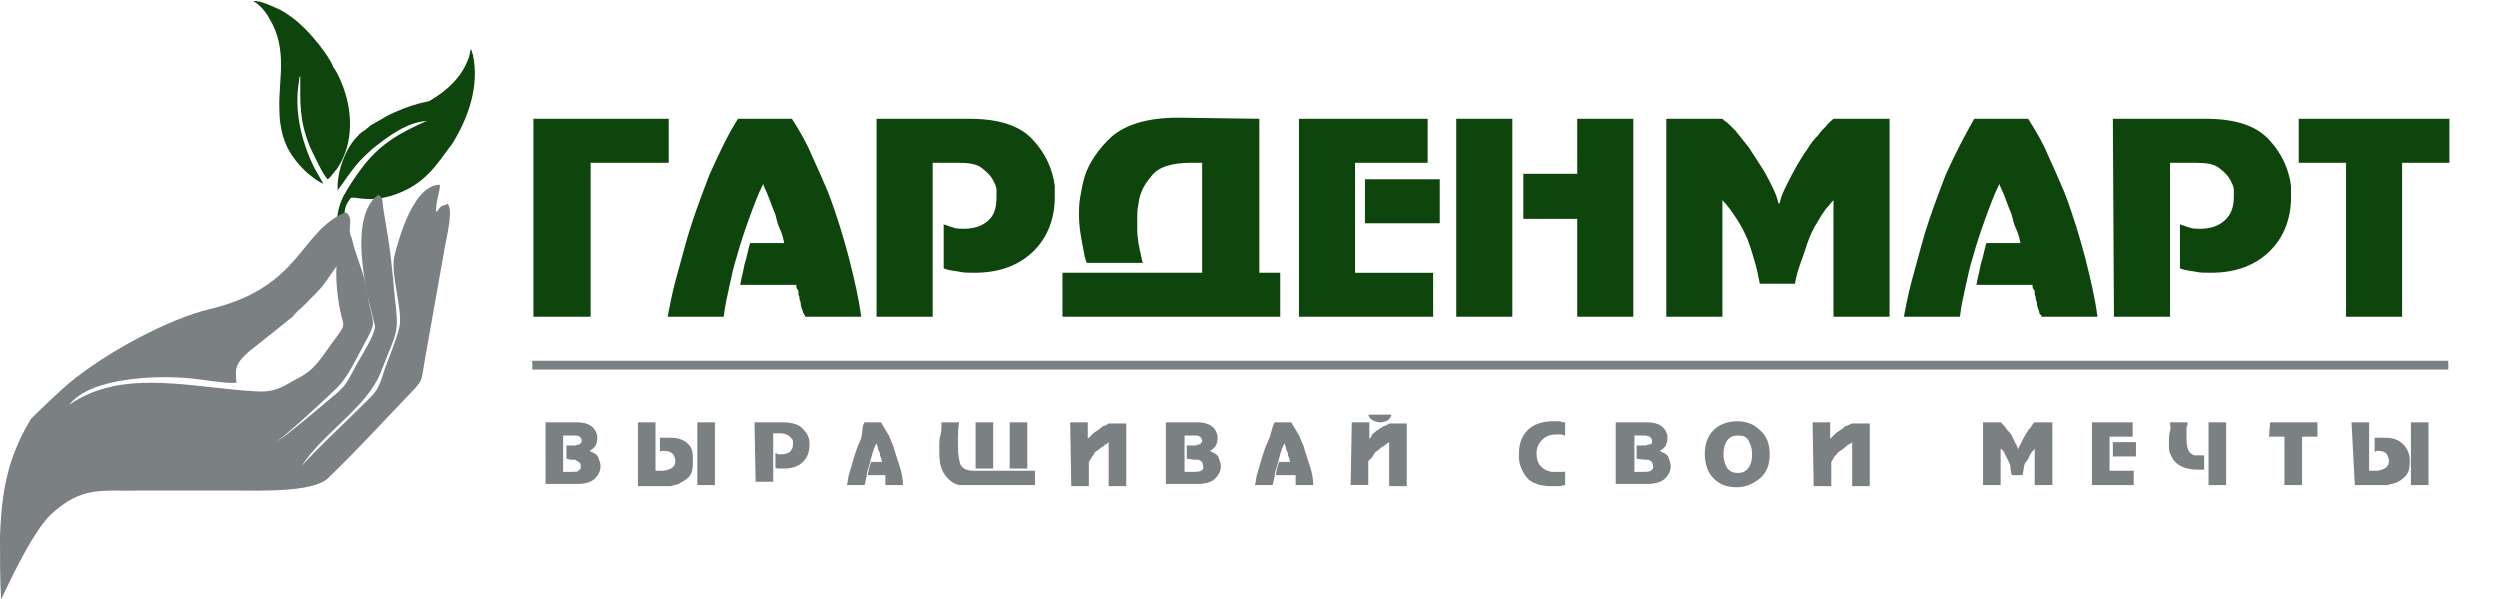 <?xml version="1.0" encoding="utf-8"?>
<!-- Generator: Adobe Illustrator 26.5.0, SVG Export Plug-In . SVG Version: 6.00 Build 0)  -->
<svg version="1.1" id="Layer_2" xmlns="http://www.w3.org/2000/svg" xmlns:xlink="http://www.w3.org/1999/xlink" x="0px" y="0px"
	 viewBox="0 0 227.3 54.5" style="enable-background:new 0 0 227.3 54.5;" xml:space="preserve">
<style type="text/css">
	.st0{fill-rule:evenodd;clip-rule:evenodd;fill:#0D450C;}
	.st1{fill:#0D450C;}
	.st2{fill-rule:evenodd;clip-rule:evenodd;fill:#7B8083;}
	.st3{fill:#7B8083;}
</style>
<g id="Layer_1-2">
	<g>
		<g>
			<path class="st0" d="M28.2,13.4c0.3,0.6,1.2,2.6,1.6,2.9c0.2-0.1,0.6-0.7,0.8-0.9c1.4-2,1.5-4.6,0.8-6.9
				c-0.2-0.7-0.7-1.9-1.1-2.4c-0.4-1.1-2.1-3.1-2.9-3.8c-0.5-0.5-1.2-1-1.9-1.4c-0.5-0.2-1.8-0.9-2.5-0.8c0.5,0.2,1.2,1,1.5,1.6
				c1.7,2.8,0.8,5.6,0.9,8.2c0,1.7,0.4,3.2,1.2,4.3c0.4,0.6,0.8,1,1.2,1.4c0.2,0.2,1.2,1,1.6,1.1l-0.8-1.4c-1.2-2.4-1.9-5.3-1.4-8
				c0-0.1,0-0.3,0.1-0.4C27.3,9.5,27.2,10.9,28.2,13.4L28.2,13.4L28.2,13.4z"/>
			<path class="st0" d="M35.9,10.2c-0.5,0.2-1,0.5-1.5,0.8c-0.2,0.1-0.5,0.3-0.7,0.4l-0.6,0.5c-0.1,0,0,0-0.2,0.1
				c0,0-0.1,0.1-0.1,0.1c-0.1,0.1-0.2,0.1-0.2,0.2c-1.2,1.1-2,3.4-1.9,5l1-1.4c0.8-1.1,1.2-1.5,2.2-2.4c1.4-1.1,3.1-2.4,4.9-2.5
				c-2.5,1.1-4.3,2.1-6,4.4c-0.5,0.7-1,1.4-1.5,2.3c-0.3,0.5-1,2.3-0.4,3l0.6-0.3c-0.2-0.1-0.3-1.1,0-1.8c0.1-0.2,0.3-0.5,0.4-0.6
				c0.3-0.2,1.9,0.6,4.5-0.5c1.5-0.6,2.6-1.6,3.5-2.8c0.4-0.5,0.8-1.1,1.2-1.6c1.5-2.4,2.5-5.3,1.9-8.1c0-0.1-0.1-0.2-0.1-0.3
				c0,0,0-0.1,0-0.1l-0.1-0.1c-0.1,0.3-0.1,0.6-0.2,0.8c-0.6,1.7-2,3-3.6,3.9C38,9.4,37,9.7,35.9,10.2L35.9,10.2L35.9,10.2z"/>
			<path class="st1" d="M48.5,28.8v-18h12.3v4h-7.1v14H48.5z M67.1,10.8H72c0.7,1.1,1.3,2.1,1.8,3.3c0.5,1.1,1,2.2,1.5,3.4
				c0.8,2.1,1.4,4.1,1.9,6c0.5,2,0.9,3.7,1.1,5.3h-5.1c0-0.1,0-0.2-0.1-0.2c0-0.1,0-0.1-0.1-0.2l0,0v0c0-0.1,0-0.2-0.1-0.3
				c0-0.1-0.1-0.3-0.1-0.5c0-0.2-0.1-0.3-0.1-0.4c0-0.1,0-0.2-0.1-0.4c0,0,0-0.1,0-0.1s0-0.1,0-0.1c0-0.1,0-0.2-0.1-0.3
				s-0.1-0.2-0.1-0.4h-5.1c0.1-0.6,0.3-1.3,0.4-1.9c0.2-0.6,0.3-1.2,0.5-1.9h3.1c-0.1-0.5-0.2-0.9-0.4-1.3s-0.3-0.9-0.4-1.3
				c-0.3-0.7-0.5-1.3-0.7-1.8c-0.2-0.5-0.4-0.8-0.4-1c-0.5,1-0.9,2.1-1.3,3.2c-0.4,1.1-0.8,2.3-1.1,3.4c-0.3,0.9-0.5,1.9-0.7,2.8
				c-0.2,0.9-0.4,1.8-0.5,2.7h-5.1c0.2-1,0.4-2.1,0.7-3.2s0.6-2.2,0.9-3.3c0.6-2.2,1.4-4.3,2.2-6.4C65.4,13.9,66.2,12.2,67.1,10.8
				L67.1,10.8L67.1,10.8z M79.7,10.8h8.4c2.7,0,4.6,0.6,5.8,1.9c1.2,1.3,1.8,2.7,2,4.2c0,0.1,0,0.3,0,0.5c0,0.1,0,0.3,0,0.5
				c0,1.9-0.6,3.6-1.9,4.9s-3.1,2-5.4,2c-0.5,0-1,0-1.4-0.1c-0.5-0.1-0.9-0.1-1.4-0.3v-4c0.3,0.1,0.6,0.2,0.9,0.3
				c0.3,0.1,0.6,0.1,0.9,0.1c0.9,0,1.6-0.2,2.2-0.7s0.8-1.2,0.8-2.2c0-0.1,0-0.3,0-0.6c0-0.3-0.1-0.5-0.3-0.9
				c-0.2-0.4-0.5-0.7-1-1.1s-1.2-0.5-2.2-0.5h-2.3v14h-5.1L79.7,10.8C79.7,10.8,79.7,10.8,79.7,10.8z M114.5,10.8v14h1.9v4H96.6v-4
				h12.7v-10h-1c-1.8,0-3,0.4-3.6,1.2c-0.7,0.8-1.1,1.6-1.2,2.6c-0.1,0.4-0.1,0.8-0.1,1.1c0,0.4,0,0.7,0,1.1v0.3
				c0,0.3,0.1,0.7,0.1,1c0.1,0.3,0.1,0.6,0.2,0.9c0,0.2,0.1,0.4,0.1,0.5c0,0.1,0.1,0.3,0.1,0.4h-5.1c0-0.1-0.1-0.2-0.1-0.3
				c0-0.1-0.1-0.2-0.1-0.4c-0.1-0.5-0.2-1-0.3-1.6c-0.1-0.6-0.2-1.3-0.2-2c0-0.5,0-1,0.1-1.6c0.1-0.6,0.2-1.2,0.4-1.9
				c0.4-1.3,1.3-2.6,2.5-3.7c1.3-1.1,3.3-1.7,6-1.7L114.5,10.8L114.5,10.8z M129.8,10.8v4h-6.6v10h7.1v4h-12.2v-18L129.8,10.8
				L129.8,10.8z M130.9,16.3v4h-6.8v-4H130.9z M132.4,10.8h5.1v18h-5.1V10.8C132.4,10.8,132.4,10.8,132.4,10.8z M143.4,10.8h5.1v18
				h-5.1v-8.9h-4.9v-4.1h4.9V10.8L143.4,10.8L143.4,10.8z M163.2,25.8H160c-0.1-0.5-0.2-1.1-0.4-1.8c-0.2-0.7-0.4-1.4-0.7-2.2
				c-0.3-0.7-0.6-1.3-1-1.9s-0.8-1.2-1.3-1.7v10.6h-5.1v-18h5.1c0.2,0.2,0.4,0.3,0.6,0.5c0.2,0.2,0.4,0.4,0.6,0.6
				c0.4,0.5,0.8,1,1.2,1.5c0.4,0.6,0.7,1.1,1.1,1.7c0.4,0.6,0.7,1.2,1,1.8s0.5,1.1,0.6,1.6h0.1c0.1-0.5,0.3-1,0.6-1.6
				c0.3-0.6,0.6-1.2,1-1.9c0.3-0.5,0.6-1,0.9-1.4c0.3-0.5,0.6-0.9,1-1.3c0.2-0.3,0.5-0.6,0.7-0.8c0.2-0.3,0.5-0.5,0.7-0.7h5.1v18
				h-5.1V18.2c-0.2,0.2-0.4,0.5-0.7,0.8c-0.2,0.3-0.5,0.7-0.7,1.1c-0.4,0.6-0.8,1.4-1.1,2.4S163.4,24.5,163.2,25.8L163.2,25.8
				L163.2,25.8z M179.5,10.8h4.9c0.7,1.1,1.3,2.1,1.8,3.3c0.5,1.1,1,2.2,1.5,3.4c0.8,2.1,1.4,4.1,1.9,6c0.5,2,0.9,3.7,1.1,5.3h-5.1
				c0-0.1,0-0.2-0.1-0.2s0-0.1-0.1-0.2l0,0v0c0-0.1,0-0.2-0.1-0.3c0-0.1-0.1-0.3-0.1-0.5c0-0.2-0.1-0.3-0.1-0.4c0-0.1,0-0.2-0.1-0.4
				c0,0,0-0.1,0-0.1s0-0.1,0-0.1c0-0.1,0-0.2-0.1-0.3s-0.1-0.2-0.1-0.4h-5.1c0.1-0.6,0.3-1.3,0.4-1.9c0.2-0.6,0.3-1.2,0.5-1.9h3.1
				c-0.1-0.5-0.2-0.9-0.4-1.3s-0.3-0.9-0.4-1.3c-0.3-0.7-0.5-1.3-0.7-1.8c-0.2-0.5-0.4-0.8-0.4-1c-0.5,1-0.9,2.1-1.3,3.2
				c-0.4,1.1-0.8,2.3-1.1,3.4c-0.3,0.9-0.5,1.9-0.7,2.8c-0.2,0.9-0.4,1.8-0.5,2.7h-5.1c0.2-1,0.4-2.1,0.7-3.2s0.6-2.2,0.9-3.3
				c0.6-2.2,1.4-4.3,2.2-6.4C177.8,13.9,178.7,12.2,179.5,10.8L179.5,10.8L179.5,10.8z M192.1,10.8h8.4c2.7,0,4.6,0.6,5.8,1.9
				c1.2,1.3,1.8,2.7,2,4.2c0,0.1,0,0.3,0,0.5c0,0.1,0,0.3,0,0.5c0,1.9-0.6,3.6-1.9,4.9s-3.1,2-5.4,2c-0.5,0-1,0-1.4-0.1
				c-0.5-0.1-0.9-0.1-1.4-0.3v-4c0.3,0.1,0.6,0.2,0.9,0.3c0.3,0.1,0.6,0.1,0.9,0.1c0.9,0,1.6-0.2,2.2-0.7s0.9-1.2,0.9-2.2
				c0-0.1,0-0.3,0-0.6c0-0.3-0.1-0.5-0.3-0.9c-0.2-0.4-0.5-0.7-1-1.1s-1.2-0.5-2.2-0.5h-2.3v14h-5.1L192.1,10.8L192.1,10.8
				L192.1,10.8z M209,10.8h13.7v4h-4.3v14h-5.1v-14H209V10.8C209,10.8,209,10.8,209,10.8z"/>
			<polygon class="st2" points="48.4,32.8 222.6,32.8 222.6,33.6 48.4,33.6 48.4,32.8 			"/>
			<path class="st3" d="M49.6,38.4h2.9c0.5,0,0.9,0.1,1.2,0.3c0.3,0.2,0.4,0.4,0.5,0.6c0,0.1,0.1,0.2,0.1,0.3c0,0.1,0,0.2,0,0.3
				c0,0.3-0.1,0.5-0.2,0.7c-0.2,0.2-0.3,0.3-0.5,0.4c0,0,0,0,0,0c0,0,0,0,0,0v0c0.4,0.2,0.7,0.3,0.8,0.6s0.2,0.5,0.2,0.8
				c0,0.4-0.2,0.8-0.5,1.1c-0.3,0.3-0.8,0.5-1.6,0.5h-2.9L49.6,38.4L49.6,38.4L49.6,38.4z M51.5,41.7v-1.2h0.6c0,0,0.1,0,0.1,0
				c0,0,0.1,0,0.1,0c0.1,0,0.2-0.1,0.4-0.1c0.1-0.1,0.2-0.2,0.2-0.3c0-0.2-0.1-0.3-0.2-0.4s-0.3-0.1-0.5-0.1h-1v3.3h0.9
				c0.2,0,0.4,0,0.5-0.1s0.2-0.2,0.2-0.2c0,0,0-0.1,0-0.1c0,0,0-0.1,0-0.1c0-0.2,0-0.3-0.2-0.4c-0.1-0.1-0.2-0.1-0.3-0.2
				c-0.1,0-0.1,0-0.2,0c-0.1,0-0.1,0-0.2,0L51.5,41.7L51.5,41.7z M58,38.4h1.6v4.4h0.6c0.3,0,0.6-0.1,0.8-0.2
				c0.2-0.1,0.4-0.3,0.4-0.7c0-0.2-0.1-0.5-0.2-0.6C61,41.1,60.8,41,60.4,41c-0.1,0-0.2,0-0.2,0c-0.1,0-0.1,0-0.2,0.1c0,0,0,0,0,0
				c0,0,0,0,0,0v-1.3c0.1,0,0.1,0,0.2,0c0.1,0,0.1,0,0.2,0c0.1,0,0.2,0,0.3,0c0.1,0,0.2,0,0.3,0c0.7,0,1.2,0.2,1.6,0.6
				S63,41.3,63,42s-0.1,1.1-0.4,1.4S62,43.8,61.7,44c-0.2,0.1-0.5,0.1-0.7,0.2c-0.2,0-0.4,0-0.5,0H58L58,38.4L58,38.4L58,38.4z
				 M63.4,38.4H65v5.7h-1.6L63.4,38.4C63.4,38.4,63.4,38.4,63.4,38.4z M68.6,38.4h2.6c0.8,0,1.5,0.2,1.8,0.6
				c0.4,0.4,0.6,0.8,0.6,1.3c0,0,0,0.1,0,0.1c0,0,0,0.1,0,0.1c0,0.6-0.2,1.1-0.6,1.5s-1,0.6-1.7,0.6c-0.2,0-0.3,0-0.4,0
				c-0.2,0-0.3,0-0.4-0.1v-1.3c0.1,0,0.2,0.1,0.3,0.1s0.2,0,0.3,0c0.3,0,0.5-0.1,0.7-0.2c0.2-0.2,0.3-0.4,0.3-0.7c0,0,0-0.1,0-0.2
				c0-0.1,0-0.2-0.1-0.3c-0.1-0.1-0.2-0.2-0.3-0.3c-0.2-0.1-0.4-0.2-0.7-0.2h-0.7v4.4h-1.6L68.6,38.4L68.6,38.4L68.6,38.4z
				 M78.6,38.4h1.5c0.2,0.3,0.4,0.7,0.6,1c0.2,0.3,0.3,0.7,0.5,1.1c0.2,0.7,0.4,1.3,0.6,1.9c0.2,0.6,0.3,1.2,0.3,1.7h-1.6
				c0,0,0-0.1,0-0.1c0,0,0,0,0-0.1l0,0v0c0,0,0-0.1,0-0.1c0,0,0-0.1,0-0.2c0,0,0-0.1,0-0.1c0,0,0-0.1,0-0.1c0,0,0,0,0,0s0,0,0,0
				c0,0,0-0.1,0-0.1c0,0,0-0.1,0-0.1h-1.6c0-0.2,0.1-0.4,0.1-0.6c0.1-0.2,0.1-0.4,0.2-0.6h1c0-0.1-0.1-0.3-0.1-0.4
				c-0.1-0.1-0.1-0.3-0.1-0.4c-0.1-0.2-0.2-0.4-0.2-0.6c-0.1-0.2-0.1-0.3-0.1-0.3c-0.2,0.3-0.3,0.7-0.4,1c-0.1,0.4-0.2,0.7-0.3,1.1
				c-0.1,0.3-0.2,0.6-0.2,0.9c-0.1,0.3-0.1,0.6-0.2,0.8h-1.6c0.1-0.3,0.1-0.7,0.2-1c0.1-0.3,0.2-0.7,0.3-1c0.2-0.7,0.4-1.4,0.7-2
				S78.3,38.9,78.6,38.4L78.6,38.4L78.6,38.4z M85.6,38.4h1.6c-0.1,0.6-0.1,1.1-0.1,1.5s0,0.7,0,0.9c0,0.5,0.1,1,0.2,1.4
				c0.2,0.4,0.6,0.6,1.2,0.6h5.6v1.3H88c-0.1,0-0.3,0-0.4,0c-0.1,0-0.3,0-0.4,0c-0.4-0.1-0.8-0.3-1.2-0.8s-0.6-1.1-0.6-2.2
				c0-0.1,0-0.2,0-0.3c0-0.1,0-0.2,0-0.3c0-0.3,0-0.6,0.1-0.9S85.6,38.8,85.6,38.4L85.6,38.4L85.6,38.4z M90.3,38.4v4.2h-1.6v-4.2
				H90.3z M93.4,38.4v4.2h-1.6v-4.2H93.4z M97.3,38.4h1.6v1.5c0.1-0.1,0.1-0.1,0.2-0.2c0.1-0.1,0.1-0.1,0.2-0.2
				c0.1-0.1,0.2-0.2,0.4-0.3c0.1-0.1,0.3-0.2,0.4-0.3s0.2-0.2,0.4-0.2c0.1-0.1,0.2-0.1,0.3-0.2h1.6v5.7h-1.6v-4
				c-0.1,0.1-0.2,0.2-0.3,0.2c-0.1,0.1-0.2,0.2-0.4,0.3c-0.1,0.1-0.2,0.2-0.4,0.3s-0.2,0.2-0.3,0.4c-0.1,0.1-0.2,0.2-0.2,0.3
				c-0.1,0.1-0.1,0.2-0.2,0.3v2.2h-1.6L97.3,38.4L97.3,38.4L97.3,38.4z M106,38.4h2.9c0.5,0,0.9,0.1,1.2,0.3
				c0.3,0.2,0.4,0.4,0.5,0.6c0,0.1,0.1,0.2,0.1,0.3c0,0.1,0,0.2,0,0.3c0,0.3-0.1,0.5-0.2,0.7c-0.2,0.2-0.3,0.3-0.5,0.4c0,0,0,0,0,0
				c0,0,0,0,0,0v0c0.4,0.2,0.7,0.3,0.8,0.6s0.2,0.5,0.2,0.8c0,0.4-0.2,0.8-0.5,1.1c-0.3,0.3-0.8,0.5-1.6,0.5H106L106,38.4L106,38.4
				L106,38.4z M107.9,41.7v-1.2h0.6c0,0,0.1,0,0.1,0c0,0,0.1,0,0.1,0c0.1,0,0.2-0.1,0.4-0.1c0.1-0.1,0.2-0.2,0.2-0.3
				c0-0.2-0.1-0.3-0.2-0.4s-0.3-0.1-0.4-0.1h-1v3.3h0.9c0.2,0,0.4,0,0.6-0.1s0.2-0.2,0.2-0.2c0,0,0-0.1,0-0.1c0,0,0-0.1,0-0.1
				c0-0.2-0.1-0.3-0.1-0.4c-0.1-0.1-0.2-0.1-0.3-0.2c-0.1,0-0.1,0-0.2,0c-0.1,0-0.1,0-0.2,0L107.9,41.7L107.9,41.7z M115.9,38.4h1.5
				c0.2,0.3,0.4,0.7,0.6,1c0.2,0.3,0.3,0.7,0.5,1.1c0.2,0.7,0.4,1.3,0.6,1.9c0.2,0.6,0.3,1.2,0.3,1.7h-1.6c0,0,0-0.1,0-0.1
				c0,0,0,0,0-0.1l0,0v0c0,0,0-0.1,0-0.1c0,0,0-0.1,0-0.2c0,0,0-0.1,0-0.1c0,0,0-0.1,0-0.1c0,0,0,0,0,0s0,0,0,0c0,0,0-0.1,0-0.1
				c0,0,0-0.1,0-0.1H116c0-0.2,0.1-0.4,0.1-0.6c0.1-0.2,0.1-0.4,0.2-0.6h1c0-0.1-0.1-0.3-0.1-0.4c-0.1-0.1-0.1-0.3-0.1-0.4
				c-0.1-0.2-0.2-0.4-0.2-0.6c-0.1-0.2-0.1-0.3-0.1-0.3c-0.2,0.3-0.3,0.7-0.4,1c-0.1,0.4-0.2,0.7-0.3,1.1c-0.1,0.3-0.2,0.6-0.2,0.9
				c-0.1,0.3-0.1,0.6-0.2,0.8h-1.6c0.1-0.3,0.1-0.7,0.2-1c0.1-0.3,0.2-0.7,0.3-1c0.2-0.7,0.4-1.4,0.7-2S115.6,38.9,115.9,38.4
				L115.9,38.4L115.9,38.4z M122.9,38.4h1.6v1.5c0.1-0.1,0.2-0.2,0.2-0.3s0.2-0.2,0.3-0.3c0.1-0.1,0.2-0.2,0.3-0.2
				c0.1-0.1,0.2-0.2,0.3-0.2c0.1-0.1,0.2-0.2,0.4-0.2c0.1-0.1,0.2-0.1,0.3-0.2h1.6v5.7h-1.6v-4c-0.1,0.1-0.2,0.1-0.3,0.2
				c-0.1,0.1-0.2,0.2-0.3,0.2c-0.2,0.1-0.3,0.3-0.5,0.4s-0.3,0.3-0.4,0.5c-0.1,0.1-0.1,0.2-0.2,0.2c-0.1,0.1-0.1,0.2-0.2,0.2v2.2
				h-1.6L122.9,38.4L122.9,38.4L122.9,38.4z M124.4,37.7h2.1c0,0.2-0.2,0.4-0.3,0.5c-0.2,0.1-0.4,0.2-0.7,0.2s-0.5-0.1-0.7-0.2
				C124.6,38.1,124.5,38,124.4,37.7L124.4,37.7L124.4,37.7z M142.3,38.4v1.2c-0.1,0-0.2-0.1-0.4-0.1s-0.3,0-0.4,0
				c-0.6,0-1,0.2-1.3,0.5c-0.3,0.3-0.5,0.7-0.5,1.2s0.1,0.8,0.3,1.1c0.2,0.2,0.4,0.4,0.7,0.5c0.1,0,0.2,0.1,0.4,0.1
				c0.1,0,0.2,0,0.3,0c0.1,0,0.1,0,0.2,0c0.1,0,0.1,0,0.2,0c0.1,0,0.2,0,0.3,0c0.1,0,0.2,0,0.2-0.1v1.3c-0.2,0-0.3,0.1-0.6,0.1
				c-0.2,0-0.4,0-0.7,0c-1,0-1.8-0.3-2.2-0.8c-0.4-0.5-0.7-1.2-0.7-1.8c0,0,0-0.1,0-0.2c0,0,0-0.1,0-0.2c0-0.9,0.3-1.6,0.8-2.1
				s1.3-0.8,2.3-0.8c0.2,0,0.4,0,0.6,0C142,38.4,142.2,38.4,142.3,38.4L142.3,38.4L142.3,38.4z M146.9,38.4h2.9
				c0.5,0,0.9,0.1,1.2,0.3c0.3,0.2,0.4,0.4,0.5,0.6c0,0.1,0.1,0.2,0.1,0.3c0,0.1,0,0.2,0,0.3c0,0.3-0.1,0.5-0.2,0.7
				c-0.2,0.2-0.3,0.3-0.5,0.4c0,0,0,0,0,0c0,0,0,0,0,0v0c0.4,0.2,0.7,0.3,0.8,0.6s0.2,0.5,0.2,0.8c0,0.4-0.2,0.8-0.5,1.1
				c-0.3,0.3-0.9,0.5-1.6,0.5h-2.9L146.9,38.4L146.9,38.4L146.9,38.4z M148.8,41.7v-1.2h0.6c0,0,0.1,0,0.1,0c0,0,0.1,0,0.1,0
				c0.1,0,0.2-0.1,0.4-0.1s0.2-0.2,0.2-0.3c0-0.2-0.1-0.3-0.2-0.4c-0.1,0-0.3-0.1-0.4-0.1h-1v3.3h0.9c0.2,0,0.4,0,0.6-0.1
				c0.1-0.1,0.2-0.2,0.2-0.2c0,0,0-0.1,0-0.1c0,0,0-0.1,0-0.1c0-0.2-0.1-0.3-0.1-0.4c-0.1-0.1-0.2-0.1-0.3-0.2c-0.1,0-0.1,0-0.2,0
				c-0.1,0-0.1,0-0.2,0L148.8,41.7L148.8,41.7z M155,41.3c0-1,0.3-1.7,0.8-2.2s1.3-0.8,2.1-0.8s1.5,0.2,2.1,0.8
				c0.6,0.5,0.9,1.2,0.9,2.2s-0.3,1.7-0.9,2.2s-1.3,0.8-2.1,0.8s-1.5-0.2-2.1-0.8C155.3,43,155,42.2,155,41.3L155,41.3z M156.7,41.3
				c0,0.5,0.1,0.8,0.3,1.2c0.2,0.3,0.5,0.5,1,0.5s0.8-0.2,1-0.5c0.2-0.3,0.3-0.7,0.3-1.2s-0.1-0.8-0.3-1.2s-0.5-0.5-1-0.5
				s-0.8,0.2-1,0.5C156.8,40.4,156.7,40.8,156.7,41.3L156.7,41.3z M164.8,38.4h1.6v1.5c0.1-0.1,0.1-0.1,0.2-0.2
				c0.1-0.1,0.1-0.1,0.2-0.2c0.1-0.1,0.2-0.2,0.4-0.3c0.1-0.1,0.3-0.2,0.4-0.3s0.2-0.2,0.4-0.2c0.1-0.1,0.2-0.1,0.4-0.2h1.6v5.7
				h-1.6v-4c-0.1,0.1-0.2,0.2-0.3,0.2s-0.2,0.2-0.4,0.3c-0.1,0.1-0.2,0.2-0.4,0.3s-0.2,0.2-0.4,0.4c-0.1,0.1-0.2,0.2-0.2,0.3
				c-0.1,0.1-0.1,0.2-0.2,0.3v2.2h-1.6L164.8,38.4L164.8,38.4L164.8,38.4z M183.9,43.2h-1c0-0.2-0.1-0.3-0.1-0.6s-0.1-0.5-0.2-0.7
				c-0.1-0.2-0.2-0.4-0.3-0.6s-0.2-0.4-0.4-0.5v3.3h-1.6v-5.7h1.6c0.1,0,0.1,0.1,0.2,0.2c0.1,0.1,0.1,0.1,0.2,0.2
				c0.1,0.2,0.2,0.3,0.4,0.5s0.2,0.3,0.3,0.5c0.1,0.2,0.2,0.4,0.3,0.6s0.2,0.4,0.2,0.5h0c0-0.2,0.1-0.3,0.2-0.5
				c0.1-0.2,0.2-0.4,0.3-0.6c0.1-0.2,0.2-0.3,0.3-0.5c0.1-0.2,0.2-0.3,0.3-0.4c0.1-0.1,0.1-0.2,0.2-0.3c0.1-0.1,0.1-0.2,0.2-0.2h1.6
				v5.7H185v-3.3c-0.1,0.1-0.1,0.2-0.2,0.2c-0.1,0.1-0.1,0.2-0.2,0.3c-0.1,0.2-0.2,0.5-0.4,0.7S184,42.7,183.9,43.2L183.9,43.2
				L183.9,43.2z M193.9,38.4v1.3h-2.1v3.1h2.2v1.3h-3.8v-5.7L193.9,38.4L193.9,38.4z M194.2,40.2v1.3h-2.1v-1.3H194.2z M202.4,38.4
				v5.7h-1.6v-5.7H202.4z M197.3,38.4h1.6c0,0.1,0,0.3-0.1,0.4c0,0.2,0,0.3,0,0.4s0,0.3,0,0.4s0,0.3,0,0.4c0,0.5,0.1,0.8,0.2,1
				c0.1,0.2,0.3,0.3,0.5,0.4c0.1,0,0.1,0,0.2,0c0.1,0,0.1,0,0.2,0c0.1,0,0.1,0,0.2,0s0.1,0,0.1,0c0,0,0.1,0,0.1,0c0,0,0.1,0,0.1,0
				v1.3c0,0-0.1,0-0.1,0c0,0-0.1,0-0.1,0c0,0-0.1,0-0.1,0c0,0-0.1,0-0.1,0c-0.1,0-0.1,0-0.1,0c-0.1,0-0.1,0-0.1,0
				c-0.8,0-1.4-0.2-1.8-0.5c-0.4-0.3-0.6-0.7-0.7-1c-0.1-0.2-0.1-0.4-0.1-0.6s0-0.3,0-0.5c0-0.3,0-0.6,0.1-0.9
				S197.3,38.8,197.3,38.4L197.3,38.4L197.3,38.4z M206.4,38.4h4.3v1.3h-1.4v4.4h-1.6v-4.4h-1.4L206.4,38.4L206.4,38.4L206.4,38.4z
				 M213.8,38.4h1.6v4.4h0.6c0.3,0,0.6-0.1,0.8-0.2c0.2-0.1,0.4-0.3,0.4-0.7c0-0.2-0.1-0.5-0.2-0.6c-0.1-0.2-0.4-0.3-0.7-0.3
				c-0.1,0-0.2,0-0.2,0s-0.1,0-0.2,0.1c0,0,0,0,0,0c0,0,0,0,0,0v-1.3c0.1,0,0.1,0,0.2,0c0.1,0,0.1,0,0.2,0c0.1,0,0.2,0,0.3,0
				c0.1,0,0.2,0,0.3,0c0.7,0,1.2,0.2,1.6,0.6s0.6,0.9,0.6,1.5s-0.1,1.1-0.4,1.4s-0.6,0.5-0.9,0.6c-0.2,0.1-0.5,0.1-0.7,0.2
				c-0.2,0-0.4,0-0.5,0h-2.5L213.8,38.4L213.8,38.4L213.8,38.4z M219.2,38.4h1.6v5.7h-1.6V38.4L219.2,38.4z"/>
			<path class="st2" d="M6.3,36.8c4.5-3.1,10-1.8,15.8-1.3c1.6,0.1,2.4,0.3,3.9-0.5c1.5-0.9,2.1-0.9,3.4-2.7
				c2.3-3.3,1.9-2.1,1.5-4.2c-0.2-1-0.4-2.7-0.3-3.9c-1.4,2-1,1.6-2.9,3.5c-0.4,0.4-0.8,0.7-1.1,1.1l-3,2.4
				c-2.4,1.8-2.2,2.2-2.1,3.6c-0.9,0.1-3.1-0.3-4.2-0.4C14.3,34.1,8.2,34.3,6.3,36.8C6.3,36.8,6.3,36.8,6.3,36.8z M32,21.7
				c0.1,0.6,0.4,1.4,0.9,2.9c0.3,0.8,0.5,2.2,0.7,3.2c0.4,1.8,0.6,1.5-0.6,3.7c-0.6,1.1-1.4,2.8-2.3,3.7c-0.9,0.9-4.7,4.4-5.5,4.9
				c0.4-0.1,4.3-3.4,5-4c1.4-1.1,1.4-1.5,2.3-3.1c0.5-0.9,1.5-2.4,1.6-3.3c0-0.4-3-9.6,0.3-12c0.5,0.4,0.3,0.3,0.5,1.6
				c0.6,3.4,0.7,4.5,1,7.8c0.4,3.4,0.2,2.9-1.3,6.8c-1.3,3.2-5.2,5.4-7.2,8.5c1.3-1.5,3.8-3.8,5.4-5.4c1.5-1.5,1.5-1.3,2.2-3.5
				c0.4-1.1,1-2.5,1.3-3.7c0.4-1.6-0.9-4.9-0.4-6.7c0.5-1.9,1.8-6.3,4.1-6.3c0,0.7-0.5,1.9-0.3,2.5c0.3-0.5,0.4-0.6,0.9-0.7l0.1-0.1
				l0.1,0.2c0.4,0.8-0.4,3.7-0.5,4.6l-1.6,9c-0.5,2.7,0,2-2.1,4.2c-2.1,2.2-4.5,4.8-6.8,7c-1.4,1.3-6.4,1.1-8.4,1.1
				c-3.2,0-5.6,0-8.6,0c-3.5,0.1-5.3-0.5-8.2,2.2c-1.4,1.4-3,4.5-4.5,7.7C0,52.8,0,50.9,0,48.8c0.1-2.6,0.3-5.5,1.7-8.6
				c0.3-0.7,0.7-1.4,1.1-2.1c1.3-1.3,2.5-2.4,3.4-3.2c3.6-3,9.4-6,12.9-6.8c8.3-2,8.1-7,12.3-8.8c0.2,0.1,0.3,0.2,0.4,0.5
				s0,0.7,0,1.2C31.8,21.2,31.9,21.5,32,21.7L32,21.7L32,21.7z"/>
		</g>
	</g>
</g>
</svg>

